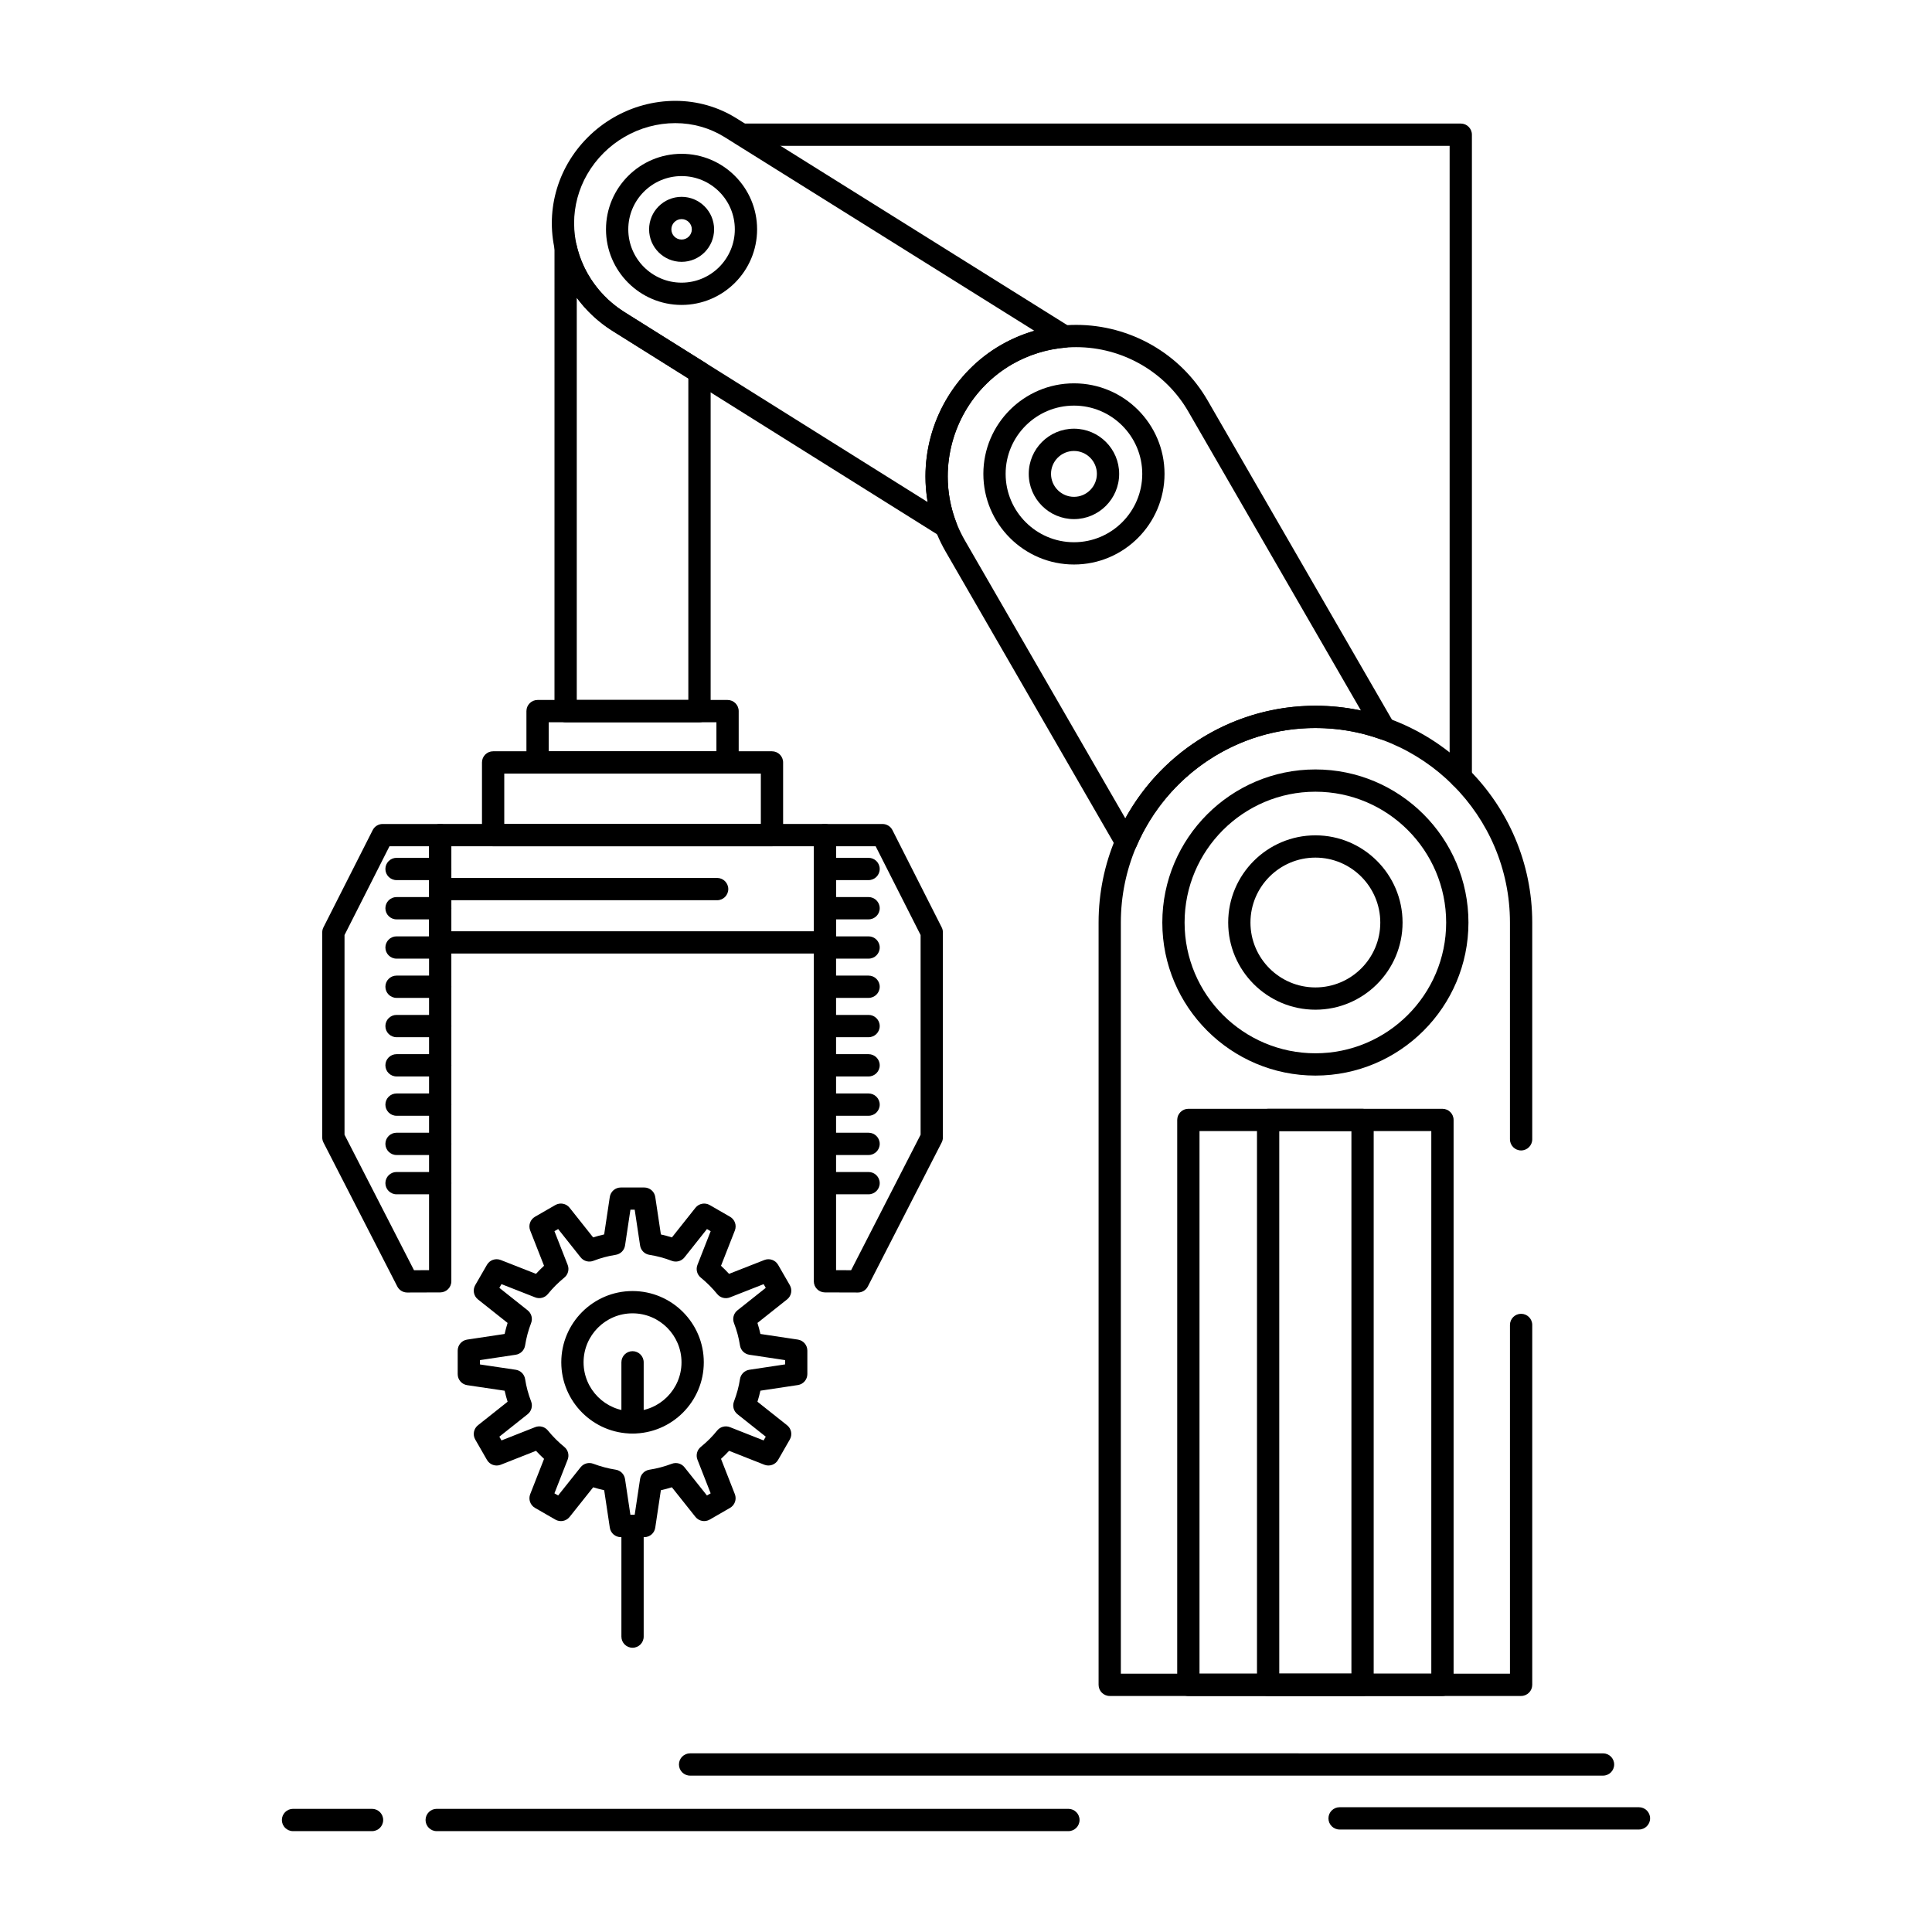 <?xml version="1.0" encoding="UTF-8"?>
<!-- Uploaded to: ICON Repo, www.svgrepo.com, Generator: ICON Repo Mixer Tools -->
<svg fill="#000000" width="800px" height="800px" version="1.1" viewBox="144 144 512 512" xmlns="http://www.w3.org/2000/svg">
 <g>
  <path d="m547.11 593.45h-109.02c-1.629 0-2.953-1.32-2.953-2.953v-202c0-31.684 25.777-57.461 57.461-57.461s57.461 25.777 57.461 57.461v57.43c0 1.629-1.32 2.953-2.953 2.953-1.629 0-2.953-1.32-2.953-2.953v-57.43c0-28.43-23.129-51.559-51.559-51.559-28.43 0-51.559 23.129-51.559 51.559v199.05h103.12v-92.422c0-1.629 1.32-2.953 2.953-2.953 1.629 0 2.953 1.32 2.953 2.953v95.375c-0.004 1.629-1.324 2.949-2.957 2.949z"/>
  <path d="m442.45 370.12c-1.047 0-2.027-0.559-2.555-1.477l-45.289-78.457c-3.5-6.055-5.348-12.953-5.348-19.945 0-14.344 7.664-27.684 20.004-34.812 6.062-3.488 12.957-5.332 19.945-5.332 14.359 0 27.703 7.668 34.82 20.016l49.246 85.277c0.355 0.488 0.566 1.09 0.566 1.742 0 1.625-1.316 2.945-2.938 2.953-0.324 0-0.695-0.055-1.031-0.176-5.5-1.977-11.305-2.981-17.262-2.981-20.641 0-39.262 12.324-47.438 31.402-0.441 1.027-1.422 1.719-2.539 1.785-0.066 0.004-0.125 0.004-0.184 0.004zm-13.25-134.12c-5.953 0-11.828 1.57-16.996 4.543-10.516 6.078-17.051 17.457-17.051 29.699 0 5.957 1.574 11.832 4.559 16.992l42.52 73.652c10.062-18.309 29.266-29.863 50.371-29.863 4.094 0 8.129 0.426 12.059 1.27l-45.754-79.234c-6.066-10.52-17.449-17.059-29.707-17.059z"/>
  <path d="m394.68 286.53c-0.543 0-1.086-0.148-1.566-0.449l-86.75-54.359c-9.945-6.231-16.125-17.184-16.125-28.59 0-5.555 1.477-11.047 4.266-15.891 5.891-10.188 16.801-16.512 28.48-16.512 5.754 0 11.348 1.594 16.176 4.613l88.5 55.336c1.078 0.676 1.602 1.961 1.305 3.195-0.301 1.234-1.352 2.141-2.617 2.25-4.996 0.43-9.754 1.918-14.145 4.43-10.508 6.066-17.039 17.457-17.039 29.719 0 4.215 0.766 8.336 2.273 12.246 0.457 1.188 0.105 2.531-0.875 3.34-0.547 0.445-1.215 0.672-1.883 0.672zm-71.699-109.9c-9.578 0-18.531 5.195-23.363 13.559-2.273 3.941-3.473 8.418-3.473 12.938 0 9.391 5.117 18.43 13.355 23.586l80.336 50.34c-0.383-2.231-0.574-4.496-0.574-6.789 0-14.363 7.664-27.715 20.004-34.836 2.828-1.621 5.789-2.875 8.852-3.762l-82.082-51.324c-3.898-2.426-8.406-3.711-13.055-3.711z"/>
  <path d="m492.6 429.04c-22.371 0-40.574-18.191-40.574-40.551 0-22.375 18.203-40.578 40.574-40.578 22.363 0 40.555 18.203 40.555 40.578-0.004 22.359-18.195 40.551-40.555 40.551zm0-75.227c-19.121 0-34.672 15.555-34.672 34.672 0 19.105 15.555 34.648 34.672 34.648 19.105 0 34.648-15.543 34.648-34.648 0-19.117-15.543-34.672-34.648-34.672z"/>
  <path d="m428.62 293.6c-13.246 0-24.02-10.773-24.02-24.02 0-13.23 10.773-23.992 24.02-23.992 13.23 0 23.992 10.762 23.992 23.992-0.004 13.246-10.766 24.02-23.992 24.02zm0-42.109c-9.988 0-18.117 8.113-18.117 18.09 0 9.988 8.129 18.117 18.117 18.117 9.977 0 18.09-8.125 18.09-18.117-0.004-9.977-8.117-18.09-18.09-18.09z"/>
  <path d="m324.63 224.81c-11.047 0-20.035-8.988-20.035-20.035 0-11.035 8.988-20.012 20.035-20.012 11.035 0 20.008 8.977 20.008 20.012 0.004 11.047-8.973 20.035-20.008 20.035zm0-34.145c-7.793 0-14.129 6.328-14.129 14.109 0 7.793 6.34 14.133 14.129 14.133 7.777 0 14.105-6.34 14.105-14.133 0.004-7.781-6.324-14.109-14.105-14.109z"/>
  <path d="m526.26 593.45h-67.336c-1.629 0-2.953-1.32-2.953-2.953l0.004-149.7c0-1.629 1.324-2.953 2.953-2.953h67.336c1.629 0 2.953 1.32 2.953 2.953v149.7c-0.004 1.629-1.324 2.949-2.957 2.949zm-64.379-5.902h61.43v-143.8h-61.43z"/>
  <path d="m505.09 593.45h-25.023c-1.629 0-2.953-1.32-2.953-2.953v-149.7c0-1.629 1.32-2.953 2.953-2.953h25.023c1.629 0 2.953 1.32 2.953 2.953v149.7c0 1.629-1.32 2.949-2.953 2.949zm-22.07-5.902h19.121v-143.8h-19.121z"/>
  <path d="m492.6 411.58c-12.746 0-23.117-10.359-23.117-23.09 0-12.746 10.371-23.117 23.117-23.117 12.734 0 23.094 10.371 23.094 23.117 0 12.73-10.359 23.09-23.094 23.09zm0-40.305c-9.492 0-17.215 7.723-17.215 17.215 0 9.477 7.723 17.188 17.215 17.188 9.48 0 17.191-7.707 17.191-17.188-0.004-9.492-7.715-17.215-17.191-17.215z"/>
  <path d="m428.62 281.57c-6.613 0-11.992-5.379-11.992-11.992 0-6.602 5.383-11.969 11.992-11.969 6.602 0 11.969 5.371 11.969 11.969 0 6.613-5.371 11.992-11.969 11.992zm0-18.059c-3.359 0-6.09 2.723-6.09 6.066 0 3.359 2.731 6.09 6.09 6.09 3.344 0 6.066-2.731 6.066-6.09-0.004-3.344-2.727-6.066-6.066-6.066z"/>
  <path d="m324.63 213.39c-4.75 0-8.613-3.863-8.613-8.613s3.863-8.613 8.613-8.613 8.613 3.863 8.613 8.613c0.004 4.75-3.863 8.613-8.613 8.613zm0-11.324c-1.496 0-2.711 1.215-2.711 2.711 0 1.492 1.215 2.707 2.711 2.707 1.496 0 2.711-1.215 2.711-2.707 0-1.492-1.215-2.711-2.711-2.711z"/>
  <path d="m362.61 396.7h-101.96c-1.629 0-2.953-1.32-2.953-2.953v-28.434c0-1.629 1.32-2.953 2.953-2.953h101.95c1.629 0 2.953 1.32 2.953 2.953v28.434c0 1.633-1.32 2.953-2.949 2.953zm-99.004-5.902h96.051v-22.527h-96.051z"/>
  <path d="m251.91 486.53c-1.105 0-2.121-0.621-2.625-1.605l-19.566-38.152c-0.215-0.418-0.324-0.879-0.324-1.348v-54.336c0-0.465 0.109-0.922 0.32-1.332l13.055-25.773c0.504-0.992 1.52-1.617 2.633-1.617h15.254c1.629 0 2.953 1.32 2.953 2.953v118.23c0 1.625-1.316 2.945-2.941 2.953l-8.742 0.027c-0.008-0.004-0.012-0.004-0.016-0.004zm-16.609-41.816 18.414 35.91 3.988-0.016v-112.34h-10.488l-11.914 23.527z"/>
  <path d="m371.36 486.53h-0.008l-8.742-0.027c-1.625-0.004-2.941-1.328-2.941-2.953l-0.004-118.23c0-1.629 1.32-2.953 2.953-2.953h15.254c1.113 0 2.133 0.625 2.633 1.617l13.051 25.773c0.211 0.414 0.32 0.871 0.32 1.332v54.336c0 0.469-0.109 0.93-0.324 1.348l-19.562 38.152c-0.508 0.988-1.523 1.605-2.629 1.605zm-5.793-5.922 3.988 0.012 18.414-35.906v-52.918l-11.914-23.527h-10.488z"/>
  <path d="m348.58 368.27h-73.898c-1.629 0-2.953-1.32-2.953-2.953v-19.266c0-1.629 1.32-2.953 2.953-2.953h73.898c1.629 0 2.953 1.32 2.953 2.953v19.266c0 1.629-1.324 2.953-2.953 2.953zm-70.945-5.906h67.996v-13.359h-67.996z"/>
  <path d="m336.81 349.01h-50.348c-1.629 0-2.953-1.32-2.953-2.953v-13.605c0-1.629 1.32-2.953 2.953-2.953h50.348c1.629 0 2.953 1.32 2.953 2.953v13.605c0 1.633-1.324 2.953-2.953 2.953zm-47.395-5.902h44.445v-7.699h-44.445z"/>
  <path d="m329.37 335.4h-35.473c-1.629 0-2.953-1.32-2.953-2.953l0.004-122.92c0-1.508 1.137-2.773 2.633-2.934 1.496-0.156 2.879 0.828 3.203 2.301 1.598 7.269 6.231 13.766 12.711 17.82l21.449 13.453c0.859 0.539 1.383 1.484 1.383 2.5v89.777c-0.004 1.633-1.328 2.953-2.957 2.953zm-32.52-5.902h29.566v-85.195l-20.062-12.582c-3.727-2.332-6.945-5.34-9.504-8.801z"/>
  <path d="m374.18 460.5h-11.574c-1.629 0-2.953-1.324-2.953-2.953 0-1.629 1.32-2.953 2.953-2.953h11.574c1.629 0 2.953 1.32 2.953 2.953 0 1.633-1.32 2.953-2.953 2.953z"/>
  <path d="m374.18 450.09h-11.574c-1.629 0-2.953-1.324-2.953-2.953 0-1.629 1.32-2.953 2.953-2.953h11.574c1.629 0 2.953 1.32 2.953 2.953 0 1.629-1.32 2.953-2.953 2.953z"/>
  <path d="m374.18 439.69h-11.574c-1.629 0-2.953-1.32-2.953-2.953 0-1.629 1.32-2.953 2.953-2.953h11.574c1.629 0 2.953 1.324 2.953 2.953 0 1.633-1.32 2.953-2.953 2.953z"/>
  <path d="m374.18 429.27h-11.574c-1.629 0-2.953-1.32-2.953-2.953 0-1.629 1.32-2.953 2.953-2.953h11.574c1.629 0 2.953 1.32 2.953 2.953 0 1.629-1.32 2.953-2.953 2.953z"/>
  <path d="m374.18 418.87h-11.574c-1.629 0-2.953-1.32-2.953-2.953 0-1.629 1.32-2.953 2.953-2.953h11.574c1.629 0 2.953 1.324 2.953 2.953 0 1.633-1.32 2.953-2.953 2.953z"/>
  <path d="m374.18 408.45h-11.574c-1.629 0-2.953-1.32-2.953-2.953 0-1.629 1.32-2.953 2.953-2.953h11.574c1.629 0 2.953 1.324 2.953 2.953 0 1.633-1.32 2.953-2.953 2.953z"/>
  <path d="m374.18 398.05h-11.574c-1.629 0-2.953-1.32-2.953-2.953 0-1.629 1.32-2.953 2.953-2.953h11.574c1.629 0 2.953 1.32 2.953 2.953 0 1.633-1.32 2.953-2.953 2.953z"/>
  <path d="m374.18 387.64h-11.574c-1.629 0-2.953-1.32-2.953-2.953 0-1.629 1.32-2.953 2.953-2.953h11.574c1.629 0 2.953 1.32 2.953 2.953 0 1.629-1.32 2.953-2.953 2.953z"/>
  <path d="m374.18 377.24h-11.574c-1.629 0-2.953-1.32-2.953-2.953 0-1.629 1.32-2.953 2.953-2.953h11.574c1.629 0 2.953 1.32 2.953 2.953 0 1.633-1.32 2.953-2.953 2.953z"/>
  <path d="m260.66 460.5h-11.574c-1.629 0-2.953-1.324-2.953-2.953 0-1.629 1.32-2.953 2.953-2.953h11.574c1.629 0 2.953 1.32 2.953 2.953 0 1.633-1.32 2.953-2.953 2.953z"/>
  <path d="m260.66 450.09h-11.574c-1.629 0-2.953-1.324-2.953-2.953 0-1.629 1.32-2.953 2.953-2.953h11.574c1.629 0 2.953 1.32 2.953 2.953 0 1.629-1.32 2.953-2.953 2.953z"/>
  <path d="m260.66 439.69h-11.574c-1.629 0-2.953-1.32-2.953-2.953 0-1.629 1.32-2.953 2.953-2.953h11.574c1.629 0 2.953 1.324 2.953 2.953 0 1.633-1.32 2.953-2.953 2.953z"/>
  <path d="m260.66 429.27h-11.574c-1.629 0-2.953-1.32-2.953-2.953 0-1.629 1.32-2.953 2.953-2.953h11.574c1.629 0 2.953 1.32 2.953 2.953 0 1.629-1.32 2.953-2.953 2.953z"/>
  <path d="m260.66 418.87h-11.574c-1.629 0-2.953-1.32-2.953-2.953 0-1.629 1.32-2.953 2.953-2.953h11.574c1.629 0 2.953 1.324 2.953 2.953 0 1.633-1.32 2.953-2.953 2.953z"/>
  <path d="m260.66 408.45h-11.574c-1.629 0-2.953-1.32-2.953-2.953 0-1.629 1.32-2.953 2.953-2.953h11.574c1.629 0 2.953 1.324 2.953 2.953 0 1.633-1.32 2.953-2.953 2.953z"/>
  <path d="m260.66 398.05h-11.574c-1.629 0-2.953-1.32-2.953-2.953 0-1.629 1.32-2.953 2.953-2.953h11.574c1.629 0 2.953 1.32 2.953 2.953 0 1.633-1.32 2.953-2.953 2.953z"/>
  <path d="m260.66 387.64h-11.574c-1.629 0-2.953-1.32-2.953-2.953 0-1.629 1.32-2.953 2.953-2.953h11.574c1.629 0 2.953 1.32 2.953 2.953 0 1.629-1.32 2.953-2.953 2.953z"/>
  <path d="m260.66 377.24h-11.574c-1.629 0-2.953-1.32-2.953-2.953 0-1.629 1.32-2.953 2.953-2.953h11.574c1.629 0 2.953 1.32 2.953 2.953 0 1.633-1.32 2.953-2.953 2.953z"/>
  <path d="m311.63 580.67c-1.629 0-2.953-1.324-2.953-2.953v-29.309c0-1.629 1.32-2.953 2.953-2.953 1.629 0 2.953 1.32 2.953 2.953v29.309c0 1.633-1.32 2.953-2.953 2.953z"/>
  <path d="m311.63 523.91c-1.629 0-2.953-1.32-2.953-2.953v-15.93c0-1.629 1.32-2.953 2.953-2.953 1.629 0 2.953 1.324 2.953 2.953v15.93c0 1.633-1.32 2.953-2.953 2.953z"/>
  <path d="m334.05 382.57h-73.398c-1.629 0-2.953-1.32-2.953-2.953 0-1.629 1.32-2.953 2.953-2.953h73.398c1.629 0 2.953 1.32 2.953 2.953-0.004 1.633-1.324 2.953-2.953 2.953z"/>
  <path d="m314.74 551.36h-6.215c-1.461 0-2.703-1.07-2.918-2.512l-1.492-9.926c-0.973-0.215-1.945-0.473-2.914-0.773l-6.242 7.844c-0.91 1.145-2.516 1.449-3.785 0.719l-5.391-3.106c-1.266-0.73-1.809-2.277-1.273-3.637l3.672-9.355c-0.738-0.68-1.453-1.391-2.133-2.133l-9.352 3.691c-1.363 0.535-2.914-0.004-3.644-1.277l-3.109-5.406c-0.727-1.266-0.422-2.875 0.723-3.781l7.852-6.234c-0.305-0.965-0.566-1.941-0.785-2.918l-9.922-1.473c-1.449-0.215-2.519-1.457-2.519-2.922v-6.238c0-1.461 1.07-2.703 2.512-2.918l9.926-1.492c0.219-0.98 0.48-1.957 0.785-2.922l-7.852-6.234c-1.145-0.91-1.453-2.519-0.723-3.789l3.109-5.387c0.73-1.266 2.277-1.805 3.637-1.273l9.352 3.672c0.684-0.742 1.395-1.457 2.137-2.137l-3.672-9.355c-0.535-1.359 0.008-2.906 1.273-3.637l5.391-3.106c1.266-0.73 2.879-0.422 3.785 0.723l6.234 7.852c0.965-0.305 1.941-0.566 2.922-0.785l1.492-9.926c0.219-1.445 1.457-2.512 2.918-2.512h6.215c1.461 0 2.703 1.07 2.918 2.516l1.488 9.926c0.98 0.219 1.957 0.48 2.926 0.785l6.234-7.852c0.91-1.145 2.519-1.453 3.785-0.723l5.387 3.106c1.266 0.73 1.809 2.277 1.273 3.637l-3.672 9.355c0.742 0.684 1.457 1.395 2.137 2.137l9.355-3.672c1.359-0.535 2.906 0.008 3.637 1.273l3.106 5.387c0.73 1.266 0.422 2.879-0.723 3.785l-7.852 6.234c0.305 0.965 0.566 1.941 0.785 2.922l9.926 1.492c1.445 0.219 2.512 1.457 2.512 2.918v6.211c0 1.461-1.07 2.703-2.512 2.918l-9.926 1.492c-0.219 0.977-0.48 1.953-0.785 2.926l7.852 6.234c1.145 0.91 1.453 2.516 0.723 3.781l-3.106 5.406c-0.73 1.27-2.281 1.812-3.644 1.277l-9.344-3.688c-0.676 0.734-1.391 1.445-2.141 2.133l3.668 9.352c0.535 1.359-0.008 2.906-1.273 3.637l-5.387 3.106c-1.266 0.73-2.875 0.426-3.785-0.719l-6.242-7.844c-0.973 0.301-1.949 0.559-2.918 0.777l-1.488 9.926c-0.203 1.445-1.445 2.512-2.906 2.512zm-3.676-5.902h1.133l1.426-9.488c0.191-1.277 1.191-2.281 2.473-2.481 1.957-0.301 3.961-0.832 5.957-1.578 1.195-0.449 2.547-0.074 3.34 0.926l5.957 7.481 0.984-0.566-3.504-8.934c-0.469-1.195-0.109-2.559 0.883-3.367 1.664-1.355 3.086-2.773 4.344-4.344 0.809-1.008 2.18-1.371 3.387-0.898l8.922 3.519 0.57-0.992-7.504-5.961c-1.012-0.801-1.383-2.168-0.918-3.375 0.75-1.953 1.285-3.945 1.59-5.926 0.195-1.277 1.199-2.277 2.481-2.473l9.488-1.426v-1.129l-9.488-1.426c-1.277-0.191-2.281-1.191-2.481-2.469-0.309-2-0.844-3.996-1.59-5.926-0.465-1.207-0.094-2.57 0.918-3.375l7.504-5.957-0.566-0.98-8.93 3.508c-1.195 0.469-2.559 0.113-3.367-0.883-1.297-1.594-2.766-3.059-4.359-4.359-0.996-0.812-1.352-2.172-0.883-3.367l3.504-8.934-0.98-0.566-5.957 7.5c-0.801 1.008-2.164 1.383-3.371 0.922-1.949-0.75-3.945-1.285-5.93-1.59-1.277-0.195-2.277-1.203-2.469-2.481l-1.426-9.484h-1.133l-1.426 9.484c-0.191 1.273-1.191 2.277-2.465 2.477-2.012 0.312-4.008 0.848-5.93 1.59-1.207 0.465-2.57 0.094-3.375-0.918l-5.957-7.5-0.984 0.566 3.504 8.93c0.469 1.195 0.113 2.555-0.883 3.367-1.594 1.301-3.062 2.766-4.359 4.359-0.812 0.996-2.172 1.352-3.367 0.883l-8.93-3.508-0.566 0.98 7.5 5.957c1.012 0.805 1.383 2.168 0.918 3.375-0.742 1.93-1.277 3.926-1.594 5.934-0.199 1.273-1.203 2.273-2.477 2.465l-9.484 1.426v1.148l9.48 1.406c1.281 0.191 2.285 1.191 2.484 2.473 0.309 1.988 0.844 3.981 1.594 5.926 0.465 1.203 0.09 2.57-0.918 3.375l-7.504 5.961 0.57 0.992 8.922-3.519c1.199-0.473 2.562-0.113 3.371 0.883 1.301 1.598 2.769 3.066 4.356 4.359 0.996 0.812 1.355 2.172 0.883 3.367l-3.504 8.93 0.984 0.566 5.957-7.481c0.797-1 2.144-1.375 3.344-0.926 1.984 0.742 3.988 1.27 5.957 1.578 1.277 0.199 2.277 1.203 2.469 2.481zm0.566-21.551c-10.41 0-18.883-8.469-18.883-18.883 0-10.41 8.469-18.883 18.883-18.883 10.41 0 18.883 8.469 18.883 18.883 0 10.414-8.469 18.883-18.883 18.883zm0-31.859c-7.156 0-12.977 5.824-12.977 12.977 0 7.156 5.824 12.977 12.977 12.977 7.156 0 12.977-5.824 12.977-12.977 0.004-7.156-5.82-12.977-12.977-12.977z"/>
  <path d="m568.82 614.56h-241.94c-1.629 0-2.953-1.32-2.953-2.953 0-1.629 1.32-2.953 2.953-2.953l241.94 0.004c1.629 0 2.953 1.32 2.953 2.953 0 1.629-1.32 2.949-2.953 2.949z"/>
  <path d="m427.14 629.27h-167.41c-1.629 0-2.953-1.32-2.953-2.953 0-1.629 1.32-2.953 2.953-2.953h167.41c1.629 0 2.953 1.32 2.953 2.953-0.004 1.633-1.324 2.953-2.953 2.953z"/>
  <path d="m242.6 629.27h-20.945c-1.629 0-2.953-1.32-2.953-2.953 0-1.629 1.32-2.953 2.953-2.953h20.941c1.629 0 2.953 1.32 2.953 2.953s-1.32 2.953-2.949 2.953z"/>
  <path d="m578.34 628.84h-79.336c-1.629 0-2.953-1.324-2.953-2.953 0-1.629 1.32-2.953 2.953-2.953h79.336c1.629 0 2.953 1.32 2.953 2.953 0 1.633-1.324 2.953-2.953 2.953z"/>
  <path d="m531.12 352.94c-1.629 0-2.953-1.32-2.953-2.953v-167.34h-187.41c-1.629 0-2.953-1.32-2.953-2.953 0-1.629 1.32-2.953 2.953-2.953h190.36c1.629 0 2.953 1.32 2.953 2.953v170.29c0 1.629-1.32 2.953-2.949 2.953z"/>
 </g>
</svg>